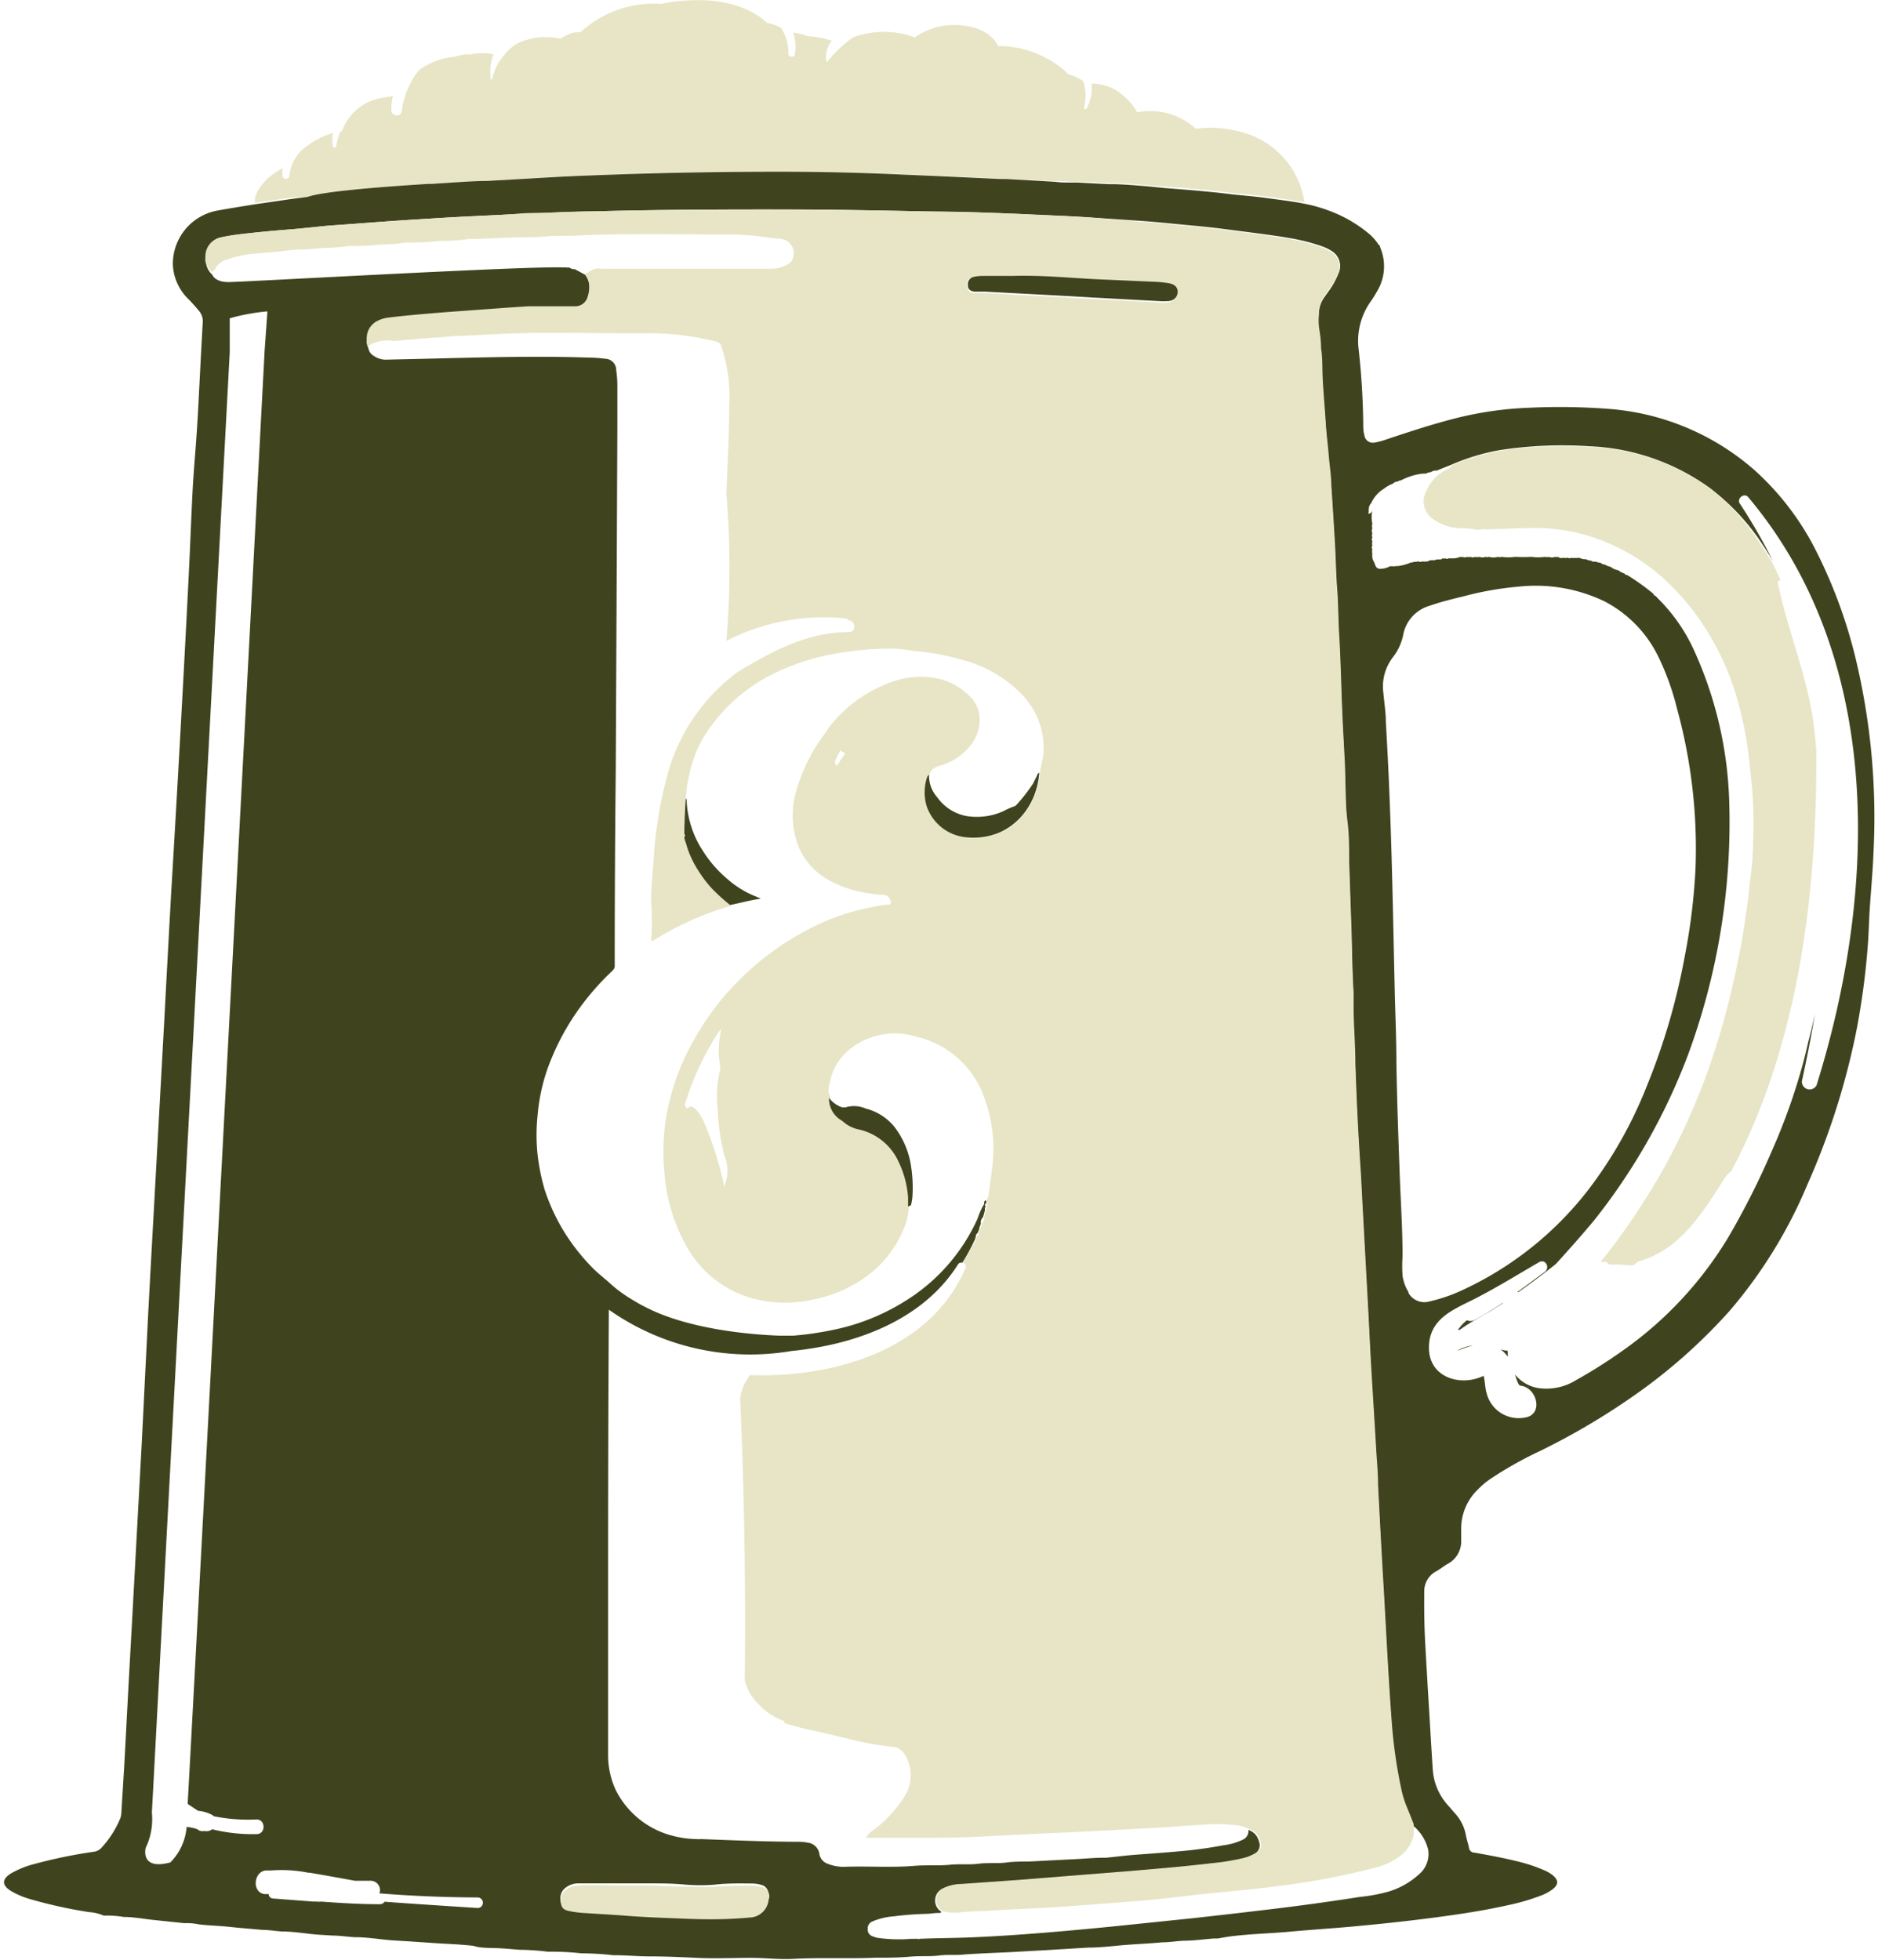 <?xml version="1.0" encoding="UTF-8"?>
<svg class="stein-svg" width="138" height="144" data-name="Layer 1" viewBox="0 0 127.52 133.67" xmlns="http://www.w3.org/2000/svg">
    <style>
        .cls-2 {
            fill: #40441e;
        }
        .cls-1 {
            fill: #e7e5c6;
        }
    </style>
<title>Beer icon</title>
<path class="cls-1" transform="translate(.38 -.29)" d="M20.22,13.72l.06,0c1-.38,4.92-.69,8.29-.9h.06a.46.46,0,0,1,.17,0c1.48-.09,2.83-.16,3.77-.2l4.54-.26c1.61-.08,3.23-.14,4.84-.2q5.27-.19,10.55-.17,4.2,0,8.4.19c2.22.09,4.45.2,6.67.3l.39,0h0l3.35.16c.34,0,.67,0,1,.05l.53,0a13.29,13.29,0,0,1,1.89.09l.58,0c.76,0,1.53.09,2.29.15l1.21.09c1.84.13,3.47.28,4.57.43.78.08,1.56.14,2.34.25s1.73.22,2.59.39a5.81,5.81,0,0,0-4.46-4.83,7.54,7.54,0,0,0-2.95-.19,4.63,4.63,0,0,0-4-1.12,4.4,4.4,0,0,0-1.53-1.56,3.5,3.5,0,0,0-1.58-.4,3,3,0,0,1-.35,1.71c0,.09-.19,0-.17-.07a3.24,3.24,0,0,0-.05-1.81,3.74,3.74,0,0,0-1-.46,6.92,6.92,0,0,0-4.81-1.93c-.6-1.25-2.41-1.61-3.8-1.37a5.06,5.06,0,0,0-1.89.78l-.37-.13a6.18,6.18,0,0,0-3.82.12,8.66,8.66,0,0,0-1.77,1.67,0,0,0,0,1-.06,0,1.82,1.82,0,0,1,.36-1.43,5.8,5.8,0,0,0-1.63-.31,4.89,4.89,0,0,0-1-.25A2.83,2.83,0,0,1,53.54,4c0,.25-.45.19-.44-.06a2.92,2.92,0,0,0-.51-1.76,3.11,3.11,0,0,0-.94-.33C50,.32,47.24,0,44.43.55A7.45,7.45,0,0,0,38.91,2.5a1.49,1.49,0,0,0-.8.13,4.38,4.38,0,0,0-.54.3,4.87,4.87,0,0,0-.65-.1,4.61,4.61,0,0,0-2.3.42,3.53,3.53,0,0,0-1.06,1,3.52,3.52,0,0,0-.65,1.41.05.05,0,0,1-.11,0,4.29,4.29,0,0,1,0-.94A2.72,2.72,0,0,1,33,4a3.65,3.65,0,0,0-1.58,0l-.36,0a3.73,3.73,0,0,0-.69.16,4.82,4.82,0,0,0-2.48.93A5.73,5.73,0,0,0,26.73,7.9c-.06.41-.72.3-.71-.1a5.15,5.15,0,0,1,.11-1l-.2.09a5,5,0,0,0-.64.09,3.51,3.51,0,0,0-2.64,2.27l-.1,0h0a4.18,4.18,0,0,0-.28,1,.12.12,0,0,1-.24,0,4,4,0,0,1,0-.89,6.08,6.08,0,0,0-2.26,1.29.31.31,0,0,1-.05.1,2.82,2.82,0,0,0-.66,1.56.23.23,0,0,1-.45,0,2.84,2.84,0,0,1,0-.54,4.4,4.4,0,0,0-.79.5,3.73,3.73,0,0,0-.92,1.06,1.52,1.52,0,0,0-.19.8l2.46-.36Z"></path>
<path class="cls-2" transform="translate(.38 -.29)" d="M102.14,92.4a.74.74,0,0,1-.17,0l-.28-.07a2.15,2.15,0,0,1,.49.5,3.08,3.08,0,0,1,0-.32S102.14,92.43,102.14,92.4Z"/>
<path class="cls-2" transform="translate(.38 -.29)" d="M32.85,133.16c.65,0,1.3.07,1.94.12a16.18,16.18,0,0,1,1.9.13h.08a18.59,18.59,0,0,1,2.22.11,20.39,20.39,0,0,1,2.18.13h.08c.81,0,1.61.08,2.42.08,1.07,0,2.13.05,3.2.1,1.24.06,2.47,0,3.71,0,.95,0,1.9.12,2.84.07,1.87-.1,3.75,0,5.62-.08.78,0,1.56,0,2.34-.07s1.35,0,2-.08,1.14,0,1.71-.07c1-.07,2.1-.11,3.15-.16l2.68-.15,2.64-.16c.76,0,1.53-.09,2.29-.16.92-.08,1.84-.11,2.75-.2.5,0,1-.09,1.51-.11.66,0,1.32-.1,2-.15h.27c.36-.06.72-.13,1.08-.17,1.29-.15,2.6-.18,3.89-.3s2.86-.22,4.28-.35c1.83-.17,3.65-.36,5.47-.6s3.43-.48,5.12-.86a14.44,14.44,0,0,0,2.17-.63,3.28,3.28,0,0,0,.86-.46c.39-.31.4-.61,0-.94a2.4,2.4,0,0,0-.6-.35,10.72,10.72,0,0,0-1.81-.6c-1-.25-2-.43-2.95-.6a.37.37,0,0,1-.36-.33c-.06-.31-.17-.6-.22-.91A3,3,0,0,0,98.6,124l-.54-.62a4,4,0,0,1-1-2.41c-.1-1.47-.18-2.94-.27-4.41s-.18-3-.26-4.48c-.05-1.07-.06-2.13-.05-3.2a1.54,1.54,0,0,1,.88-1.45L98,107a1.75,1.75,0,0,0,1-1.51c0-.32,0-.65,0-1a3.69,3.69,0,0,1,1.12-2.59,5.62,5.62,0,0,1,.89-.75,26,26,0,0,1,3.3-1.86,47.49,47.49,0,0,0,6.23-3.64,37.68,37.68,0,0,0,6.76-5.94,32.43,32.43,0,0,0,5.32-8.64A49.63,49.63,0,0,0,126,70.37a51.43,51.43,0,0,0,.73-5.53c.07-.87.08-1.74.14-2.61.09-1.31.21-2.62.26-3.94A46.51,46.51,0,0,0,126,45.61a33.81,33.81,0,0,0-2.82-7.8A18.67,18.67,0,0,0,119,32.35a17,17,0,0,0-10.06-4.18,43.39,43.39,0,0,0-5.27-.07,24,24,0,0,0-5.17.75c-1.56.4-3.1.91-4.63,1.42a4.22,4.22,0,0,1-.75.2A.58.58,0,0,1,92.4,30a2.4,2.4,0,0,1-.08-.66A50.9,50.9,0,0,0,92,24.08a4.65,4.65,0,0,1,.8-3.19,6.37,6.37,0,0,0,.42-.66,3.31,3.31,0,0,0,.24-3.1.23.23,0,0,1,0-.08L93.38,17a3.54,3.54,0,0,0-.57-.68,9.15,9.15,0,0,0-2.88-1.68,10.32,10.32,0,0,0-1.6-.45c-.85-.17-1.72-.27-2.59-.39s-1.56-.17-2.34-.25c-1.11-.15-2.73-.29-4.57-.43L77.63,13c-.76-.06-1.53-.13-2.29-.15l-.58,0,.16,0-2.06-.11-.53,0c-.33,0-.67,0-1-.05L68,12.5h0l-.39,0c-2.22-.1-4.45-.21-6.67-.3Q56.7,12,52.5,12q-5.27,0-10.55.17c-1.61.06-3.23.11-4.84.2l-4.54.26c-.94,0-2.3.11-3.77.2h-.23c-3.37.21-7.28.52-8.29.9l-.06,0-1,.13-2.46.36c-.88.14-1.76.28-2.64.44a3.7,3.7,0,0,0-3,3.63,3.47,3.47,0,0,0,1,2.34,11,11,0,0,1,.81.9,1.07,1.07,0,0,1,.23.76c-.08,1.36-.15,2.73-.22,4.1s-.13,2.55-.22,3.82-.19,2.34-.25,3.5c-.11,2.09-.18,4.19-.29,6.28q-.2,4-.42,8Q11.4,54.62,11,61.29q-.24,4.35-.47,8.7-.35,6.36-.7,12.72-.2,3.57-.39,7.14L9,98.69q-.23,4.23-.46,8.46-.19,3.55-.39,7.1c-.12,2.18-.23,4.37-.35,6.55-.06,1-.13,2.08-.19,3.12a1.24,1.24,0,0,1-.07.38,6.77,6.77,0,0,1-1.27,2,.83.83,0,0,1-.53.29,33.69,33.69,0,0,0-4,.82,6.45,6.45,0,0,0-1.66.66c-.64.4-.63.81,0,1.2a5.66,5.66,0,0,0,1.33.56,31.77,31.77,0,0,0,4,.88,3,3,0,0,1,1,.24,6.78,6.78,0,0,1,1.36.09c.7,0,1.39.14,2.09.21l2,.21c.32,0,.65,0,1,.08.72.09,1.45.1,2.17.18s1.45.13,2.17.2c.45,0,.9.08,1.36.11.79,0,1.57.14,2.36.21l1.13.07c.51,0,1,.09,1.51.11.81,0,1.63.14,2.44.21l1.17.07,1.63.11c.94.07,1.89.09,2.83.2C32,133.14,32.43,133.14,32.85,133.16Zm17.57-2.23c-1.48.14-3,0-4.34.08s-2.81-.11-4.16-.21c-.92-.07-1.84-.12-2.77-.18a6.77,6.77,0,0,1-1-.13c-.26-.06-.49-.14-.55-.42a.92.92,0,0,1,.18-.91,1.39,1.39,0,0,1,1-.41c1,0,2.06,0,3.08,0l1.72,0c.78,0,1.56,0,2.34.07s1.53.08,2.3,0,1.61-.07,2.42-.06a2.24,2.24,0,0,1,.61.09.63.63,0,0,1,.48.75A1.34,1.34,0,0,1,50.42,130.93Zm45-42.49A2.86,2.86,0,0,1,95,87.3,9,9,0,0,1,95,86c0-1.92-.13-3.83-.2-5.74-.09-2.49-.18-5-.22-7.46,0-1.59-.07-3.18-.11-4.76h0c-.07-3.12-.13-6.25-.22-9.37s-.21-6.09-.39-9.13c0-.66-.11-1.32-.17-2a3.26,3.26,0,0,1,.65-2.42,3.64,3.64,0,0,0,.7-1.51,2.55,2.55,0,0,1,1.8-2c.79-.28,1.6-.47,2.41-.67a21.77,21.77,0,0,1,3.69-.64,10.84,10.84,0,0,1,5.82,1,8.39,8.39,0,0,1,3.73,3.87,17.9,17.9,0,0,1,1.24,3.49,35.94,35.94,0,0,1,1.25,10.9,41.76,41.76,0,0,1-.74,6,44.69,44.69,0,0,1-2.6,8.86,29.31,29.31,0,0,1-4,7.06,23.08,23.08,0,0,1-8.57,6.81,11,11,0,0,1-2.25.77A1.24,1.24,0,0,1,95.39,88.45Zm-2.72-53.1a.11.11,0,0,1,0-.15.2.2,0,0,1,0-.16.55.55,0,0,1,.16-.42,2.25,2.25,0,0,1,.89-1,1.9,1.9,0,0,1,.58-.32.45.45,0,0,1,.35-.15.25.25,0,0,1,.2-.08,4.35,4.35,0,0,1,1.36-.45.24.24,0,0,1,.16,0,.12.12,0,0,1,.15,0,1.08,1.08,0,0,1,.39-.12.51.51,0,0,1,.38-.1L98.3,32a14.77,14.77,0,0,1,3.28-1,28,28,0,0,1,6.19-.27A15,15,0,0,1,116,33.61a15.33,15.33,0,0,1,3.42,3.62c.3.44.58.88.85,1.34A37.44,37.44,0,0,0,118,34.63c-.22-.34.3-.75.57-.44,9.34,11.1,8.77,27,4.67,40.12a.53.53,0,0,1-1-.28q.5-2.28.89-4.57-.22,1-.46,1.9-.15.67-.32,1.33a41.88,41.88,0,0,1-2.16,6.1,53.41,53.41,0,0,1-3,5.94,25.6,25.6,0,0,1-7.17,7.68,34.47,34.47,0,0,1-3.16,2,3.86,3.86,0,0,1-2.5.57,2.57,2.57,0,0,1-1.69-.94c.11.37.24.75.36.76,1.15.11,1.62,2,.3,2.18a2.25,2.25,0,0,1-2.6-1.68c-.1-.29-.1-.79-.2-1.17-1.57.76-3.72.13-3.73-1.9s1.72-2.63,3.18-3.38,2.9-1.64,4.33-2.47c.44-.25.77.37.39.66-.62.46-1.25.93-1.88,1.38h.08c.87-.61,1.72-1.25,2.55-1.91.91-1,1.8-2,2.63-3a41.92,41.92,0,0,0,6.39-11.27,45.85,45.85,0,0,0,2.81-17.35,26.77,26.77,0,0,0-2.41-10.27,11.84,11.84,0,0,0-2.5-3.56l-.1-.12a.17.17,0,0,1-.15-.14,15.7,15.7,0,0,0-1.8-1.29.19.19,0,0,1-.18-.1,1.51,1.51,0,0,1-.44-.23,1.06,1.06,0,0,1-.51-.23,1.19,1.19,0,0,1-.42-.17.15.15,0,0,1-.19-.07l-.2-.06a.13.13,0,0,1-.15-.06.21.21,0,0,1-.16,0,.18.18,0,0,1-.2-.06.69.69,0,0,1-.35-.1.8.8,0,0,1-.46-.1.19.19,0,0,1-.16,0,.12.12,0,0,1-.15,0,.34.34,0,0,1-.24,0,.2.2,0,0,1-.23,0,.72.72,0,0,1-.32,0,.34.34,0,0,1-.35-.06.3.3,0,0,1-.2,0,.62.62,0,0,1-.45,0,.35.35,0,0,1-.24,0,3.24,3.24,0,0,1-.93,0,9.72,9.72,0,0,1-1.11,0,3.24,3.24,0,0,1-.93,0,.34.34,0,0,1-.25,0,1.09,1.09,0,0,1-.61,0,.37.37,0,0,1-.25,0,.45.45,0,0,1-.38,0,.61.61,0,0,1-.32,0,.31.31,0,0,1-.3,0,.35.35,0,0,1-.24,0,.34.34,0,0,1-.31,0,.2.2,0,0,1-.16,0,1.25,1.25,0,0,1-.61.1l-.19,0a.15.15,0,0,1-.2,0,.28.28,0,0,1-.19,0,.28.28,0,0,1-.28.07.21.21,0,0,1-.16,0,.22.22,0,0,1-.23.05.2.2,0,0,1-.16,0,.7.7,0,0,1-.46.1l-.16,0a.11.11,0,0,1-.15,0l-.17,0a.11.11,0,0,1-.15,0,.35.35,0,0,1-.24.06,3,3,0,0,1-.93.25l-.17,0a.11.11,0,0,1-.15,0,.21.21,0,0,1-.16,0,1.42,1.42,0,0,1-.69.19c-.3,0-.33-.24-.41-.44a.82.82,0,0,1-.13-.59.65.65,0,0,1,0-.32.17.17,0,0,1,0-.22.67.67,0,0,1,0-.32.2.2,0,0,1,0-.23.5.5,0,0,1,0-.32.33.33,0,0,1,0-.31.52.52,0,0,1,0-.32,2.21,2.21,0,0,1,0-.92A.32.32,0,0,1,92.67,35.34ZM14.38,16.49c.43-.09.87-.16,1.31-.22q1.7-.2,3.42-.33c.9-.07,1.79-.18,2.68-.26l1.67-.12,1.48-.11c1.47-.11,2.93-.2,4.4-.29,1.65-.11,3.3-.17,5-.26.74,0,1.48-.06,2.22-.09,1.21-.06,2.42-.08,3.63-.11,4.36-.11,8.72-.13,13.09-.12,3.26,0,6.51.08,9.76.14,2,0,4,.09,6,.17,1.69.07,3.38.15,5.07.26l3.23.22c.95.07,1.89.17,2.84.26.75.07,1.5.14,2.25.23l2.71.35c.72.1,1.44.19,2.16.32a13.14,13.14,0,0,1,2.26.58,3,3,0,0,1,.59.29A1.2,1.2,0,0,1,90.6,19a5,5,0,0,1-.67,1.19l-.27.38a2.15,2.15,0,0,0-.38,1.13,5.5,5.5,0,0,0,0,1.05c.07.46.09.93.14,1.4.08.75.08,1.51.12,2.26s.11,1.58.17,2.37q.06.76.12,1.52c0,.48.09,1,.14,1.44s.11,1.17.15,1.75c.09,1.34.18,2.67.25,4,.06,1,.07,2.06.15,3.08s.07,2,.13,3c.07,1.18.11,2.37.15,3.55s.09,2.47.16,3.71c.06,1,.08,2,.12,3,0,.86.06,1.72.14,2.57s.09,1.87.12,2.81q.07,2,.14,4.1c.06,1.6.07,3.2.16,4.8,0,.19,0,.39,0,.59,0,1.41.07,2.81.12,4.22.08,2.37.19,4.73.35,7.1.07,1,.11,2.08.17,3.12q.19,3.49.38,7c.06,1.16.11,2.31.18,3.47.11,1.94.23,3.87.35,5.81,0,.77.08,1.53.12,2.3q.09,1.72.18,3.43t.21,3.7c.17,3,.31,5.9.53,8.85a33.54,33.54,0,0,0,.71,4.94,7.18,7.18,0,0,0,.37,1.11l.22.54c.07.18.15.36.21.54a3.07,3.07,0,0,1,1,1.59,1.8,1.8,0,0,1-.63,1.72,5.37,5.37,0,0,1-2,1.15,11.25,11.25,0,0,1-2,.38q-3,.47-6,.83-2.73.33-5.47.63l-5.32.55c-3.23.32-6.45.61-9.69.75-1.2.05-2.39.05-3.59.1a.07.07,0,0,1-.11,0l-.29,0a.32.32,0,0,1-.11,0,10.42,10.42,0,0,1-2.37-.07,2,2,0,0,1-.33-.11.47.47,0,0,1-.31-.49.5.5,0,0,1,.29-.5,4.43,4.43,0,0,1,1.47-.36,21.35,21.35,0,0,1,2.17-.17c.31,0,.62-.07.93-.06a.2.2,0,0,0,.17-.08.9.9,0,0,1,.09-1.59,2.81,2.81,0,0,1,1.17-.27l3.85-.27,4.51-.36,3.15-.25c1.84-.16,3.68-.31,5.52-.53a16.14,16.14,0,0,0,2.15-.34,3.19,3.19,0,0,0,.91-.35.65.65,0,0,0,.33-.76,1.54,1.54,0,0,0-.1-.29,1.11,1.11,0,0,0-.25-.35l-.18-.13-.21-.1a.66.66,0,0,1-.41.68,4.19,4.19,0,0,1-1.3.37,28.79,28.79,0,0,1-3,.41c-1,.09-1.94.16-2.91.23-.7.05-1.39.14-2.09.21h-.12c-.69,0-1.37.07-2.06.1l-3.11.16c-.52,0-1,0-1.55.07s-1.25,0-1.87.08-1.3,0-1.95.07c-.83.08-1.66,0-2.49.08-1.59.12-3.17,0-4.76.06a2.85,2.85,0,0,1-1.06-.2.86.86,0,0,1-.6-.75.91.91,0,0,0-.8-.7,3.41,3.41,0,0,0-.62-.06c-2.2,0-4.4-.1-6.6-.18a7.1,7.1,0,0,1-2.46-.37,6,6,0,0,1-3.41-3,5.64,5.64,0,0,1-.51-2.42q0-6.38,0-12.77,0-8.77.05-17.55A16.74,16.74,0,0,0,53.3,92.44h0c4.47-.44,9-2.14,11.37-5.9a.25.25,0,0,1,.3-.12,13.18,13.18,0,0,0,.89-1.66s0-.1.05-.15h0a.13.13,0,0,1,.08-.18,2.2,2.2,0,0,0,.14-.33c0-.11.07-.23.11-.34h0a.46.46,0,0,1,.13-.43,3.64,3.64,0,0,0,.14-.49c0-.1,0-.2.06-.29h0c-.06,0-.05-.09-.06-.15h.09a.33.33,0,0,0,0-.11.54.54,0,0,0,0-.12c-.15,0-.14.13-.14.24h0a5.08,5.08,0,0,0-.45,1,12.76,12.76,0,0,1-5,5.66,14.74,14.74,0,0,1-4.41,1.83,21.54,21.54,0,0,1-3.15.49c-.34,0-.68,0-1,0-1.57-.06-5.88-.35-8.94-1.87l-.45-.23-.23-.13c-.29-.17-.58-.34-.86-.53a8.31,8.31,0,0,1-1-.78c-.37-.34-.78-.65-1.14-1a14.28,14.28,0,0,1-1.16-1.31,13.43,13.43,0,0,1-2.19-4.11A14.23,14.23,0,0,1,36,79.05a12.62,12.62,0,0,1,0-2.69,12.81,12.81,0,0,1,1-4,16.71,16.71,0,0,1,1.6-2.94,17.74,17.74,0,0,1,2.37-2.79c.12-.12.26-.22.29-.4q0-6.64.07-13.28.06-11.72.11-23.43c0-1,0-2,0-3a7.33,7.33,0,0,0-.08-1,.76.76,0,0,0-.75-.76,8.74,8.74,0,0,0-1.13-.08c-3.85-.13-7.71,0-11.56.09l-2.19.05a1.4,1.4,0,0,1-.89-.25.73.73,0,0,1-.38-.52,1.58,1.58,0,0,1-.09-.26,1.46,1.46,0,0,1,0-.26,1.34,1.34,0,0,1,.06-.5,1.32,1.32,0,0,1,.64-.75,2.37,2.37,0,0,1,.86-.25c1.46-.17,2.93-.29,4.39-.4,1.69-.12,3.37-.25,5.06-.36.68,0,1.35,0,2,0,.39,0,.78,0,1.17,0a.87.87,0,0,0,.88-.64,2.16,2.16,0,0,0,.11-.6,1.47,1.47,0,0,0-.3-1h0l-.7-.38a.6.6,0,0,1-.39-.12.21.21,0,0,1-.16,0l-.26,0c-2.57-.1-21.89,1-22.82,1s-1.09-.49-1.09-.49h0a1.43,1.43,0,0,1-.28-.35,1.41,1.41,0,0,1-.15-.4,1.45,1.45,0,0,1,0-.28A1.33,1.33,0,0,1,14.38,16.49ZM13.8,125.06a.6.6,0,0,1-.49.12l-.07,0a.53.53,0,0,1-.46-.13h0a3.1,3.1,0,0,0-.72-.15h0a3.88,3.88,0,0,1-1.11,2.42c-2.1.56-1.68-1-1.68-1a4.5,4.5,0,0,0,.42-2.39L15,24.32s0-.89,0-1.4S15,22,15,22a13.63,13.63,0,0,1,2.57-.47l-.19,2.67S12.82,111,12.13,123.33l.71.47a2.55,2.55,0,0,1,.94.27.59.59,0,0,1,.13.1,11.9,11.9,0,0,0,2.92.22c.63,0,.64,1,0,1A11.58,11.58,0,0,1,13.8,125.06ZM25.56,130a.36.36,0,0,1-.33.17c-1.33,0-2.67-.08-4-.18a.91.91,0,0,1-.29,0l-.25,0-2.75-.21a.3.3,0,0,1-.28-.3l-.09,0-.21,0c-.92-.15-.69-1.68.22-1.61l.22,0h0a9.36,9.36,0,0,1,2.54.15h.1c1,.17,2.06.36,3.09.55l1.06,0a.64.64,0,0,1,.62.86h0c2.23.18,4.46.27,6.7.28a.36.36,0,0,1,0,.72C29.82,130.29,27.69,130.16,25.56,130Z"/>
<path class="cls-2" transform="translate(.38 -.29)" d="M101.87,89.13a22,22,0,0,1-2,1.21.57.57,0,0,1-.48,0,2.87,2.87,0,0,0-.61.66l.11,0c.32-.23.65-.44,1-.65l0,0,.54-.31.61-.35.77-.49S101.87,89.14,101.87,89.13Z"/>
<path class="cls-2" transform="translate(.38 -.29)" d="M98.8,92.4a8.44,8.44,0,0,1,1-.34,3.05,3.05,0,0,0-1,.31Z"/>
<path class="cls-2" transform="translate(.38 -.29)" d="m37.47 18.35h0.25z"/>
<polygon class="cls-2" points="93.84 16.77 93.83 16.76 93.83 16.76"/>
<path class="cls-1" transform="translate(.38 -.29)" d="M13.53,18.51a1.43,1.43,0,0,0,.28.35c0-.1.14-.11.18-.19A1.24,1.24,0,0,1,14.8,18a7,7,0,0,1,1.93-.41c.72-.08,1.44-.1,2.16-.21a8.27,8.27,0,0,1,1-.07c.53,0,1.06-.08,1.59-.11a12.23,12.23,0,0,0,1.62-.13h.12a14,14,0,0,0,2-.1A11,11,0,0,0,27,16.83h.12a15.92,15.92,0,0,0,2.18-.11,12.29,12.29,0,0,0,2-.13h.08c.94,0,1.87-.07,2.8-.1s1.64,0,2.45-.08,1.43,0,2.14-.06c3.28-.14,6.56-.08,9.83-.06a18,18,0,0,1,3.06.19c.3.05.61.08.92.1a1,1,0,0,1,.83,1.35.62.62,0,0,1-.26.33,2.18,2.18,0,0,1-1.13.36H40.38a1.1,1.1,0,0,0-.94.27s-.15,0-.22.05h0a1.47,1.47,0,0,1,.3,1,2.16,2.16,0,0,1-.11.6.87.87,0,0,1-.88.64c-.39,0-.78,0-1.17,0-.68,0-1.36,0-2,0-1.69.11-3.38.24-5.06.36-1.47.11-2.93.23-4.39.4a2.37,2.37,0,0,0-.86.25,1.32,1.32,0,0,0-.64.75,1.34,1.34,0,0,0-.06.5,1.46,1.46,0,0,0,0,.26,1.58,1.58,0,0,0,.09.26.76.76,0,0,1,.48-.3,2.32,2.32,0,0,1,1.25-.11l2.71-.23c.5,0,1-.09,1.52-.11,1.43-.05,2.85-.15,4.28-.19,2.37-.07,4.73,0,7.1,0h.15l.13,0,1.27,0a18.68,18.68,0,0,1,4.93.59l.21.13A10.65,10.65,0,0,1,49.07,28c0,2-.12,4-.19,6a59.79,59.79,0,0,1,0,10A14.56,14.56,0,0,1,57,42.47a.36.36,0,0,1,.23.13c.49.07.52.8,0,.8-2.83,0-5.22,1.31-7.55,2.7a12.91,12.91,0,0,0-4.88,7.25A28.49,28.49,0,0,0,43.91,59c-.07.93-.17,1.88-.16,2.81a19.35,19.35,0,0,1,0,2.63.5.5,0,0,0,.15,0A20.54,20.54,0,0,1,49,62.13l.18-.06a12.17,12.17,0,0,1-1.31-1.2q-.2-.22-.38-.46c-.17-.22-.33-.45-.48-.69a7.37,7.37,0,0,1-.58-1.1,6.27,6.27,0,0,1-.25-.74c0-.15-.08-.31-.12-.46a.21.21,0,0,1-.06-.09v-.06l0,0v-.44c0-.66,0-1.32.1-2a10.73,10.73,0,0,1,.75-3.33c.11-.27.25-.52.38-.77l.17-.28a11.68,11.68,0,0,1,4.92-4.32,15.89,15.89,0,0,1,4.78-1.38,20.2,20.2,0,0,1,3.11-.22c.56,0,1.11.12,1.67.18a15.9,15.9,0,0,1,2.91.54A8.78,8.78,0,0,1,69,47.62a5.29,5.29,0,0,1,1.51,4,3,3,0,0,1-.09.58,7.48,7.48,0,0,0-.16.84,5.27,5.27,0,0,1-.42,1.68,5,5,0,0,1-.42.77,4.43,4.43,0,0,1-1.24,1.25,4.13,4.13,0,0,1-.81.42,4.61,4.61,0,0,1-2,.27,3.16,3.16,0,0,1-2.8-2.13,3.28,3.28,0,0,1,0-1.89.44.44,0,0,1,.16-.26.84.84,0,0,1,.64-.61,4.09,4.09,0,0,0,2-1.22,2.79,2.79,0,0,0,.78-2.06,2.13,2.13,0,0,0-.5-1.29A4.35,4.35,0,0,0,63,46.52a5.93,5.93,0,0,0-3.31.47,9,9,0,0,0-4.18,3.45,11.65,11.65,0,0,0-1.82,3.65,5.91,5.91,0,0,0,.13,4,4.7,4.7,0,0,0,2.08,2.25,7.82,7.82,0,0,0,2.77.89,6.59,6.59,0,0,0,.93.1.53.53,0,0,1,.49.54c0,.12-.11.13-.2.13-.36,0-.72.09-1.08.16a15.73,15.73,0,0,0-4.57,1.64,18.82,18.82,0,0,0-4.44,3.29,18.25,18.25,0,0,0-3,3.89,16.35,16.35,0,0,0-2,5.32,15,15,0,0,0-.14,4.08A12,12,0,0,0,46,85a7.42,7.42,0,0,0,4.46,3.79,8.56,8.56,0,0,0,4.36.13,9,9,0,0,0,3.9-1.79,7.52,7.52,0,0,0,2.48-3.67,7.85,7.85,0,0,0,.14-1c0-.21,0-.42,0-.63a6.8,6.8,0,0,0-.4-1.85c-.1-.25-.21-.5-.33-.75a3.91,3.91,0,0,0-2.71-2.05,2.33,2.33,0,0,1-.9-.44,1.86,1.86,0,0,0-.25-.19,1.7,1.7,0,0,1-.8-1.51c-.21-.34-.06-.69,0-1a3.79,3.79,0,0,1,1.34-2.18A4.89,4.89,0,0,1,61.83,71a6.44,6.44,0,0,1,4.67,4.25A10,10,0,0,1,67,80c-.06.52-.13,1-.21,1.54a1.36,1.36,0,0,1-.13.56.54.54,0,0,1,0,.12.33.33,0,0,1,0,.11.11.11,0,0,1,0,.16h0c0,.1,0,.2-.06.29a3.64,3.64,0,0,1-.14.49.52.52,0,0,1-.13.43h0c0,.11-.07.23-.11.34a2.2,2.2,0,0,1-.14.33.13.13,0,0,1-.08.18s0,.1-.05.15A13.18,13.18,0,0,1,65,86.4a.29.29,0,0,1,.18.4c-2.37,5.53-8.89,7.48-14.69,7.28a3.6,3.6,0,0,0-.61,1.24,2.12,2.12,0,0,0-.06.39c.28,6.38.38,12.8.31,19.19a3.57,3.57,0,0,0,1,1.69,4.36,4.36,0,0,0,1.7,1.09,1,1,0,0,1,0,.13c.77.26,1.56.43,2.35.6,1.21.27,2.41.61,3.64.83.46.08.92.15,1.38.19a1.1,1.1,0,0,1,.89.61,2.68,2.68,0,0,1-.15,2.91,8.42,8.42,0,0,1-1.82,2c-.25.21-.56.37-.72.69l.43,0c1.32,0,2.63,0,3.95,0q2.44,0,4.88-.16l3.2-.15c1.63-.07,3.25-.15,4.87-.24l2.77-.15c1-.06,2-.15,3-.2a11.85,11.85,0,0,1,2.26.05,3.53,3.53,0,0,1,.81.27l.21.1.18.13a1.11,1.11,0,0,1,.25.35,1.54,1.54,0,0,1,.1.29.65.65,0,0,1-.33.76,3.19,3.19,0,0,1-.91.35,16.14,16.14,0,0,1-2.15.34c-1.83.22-3.68.37-5.52.53l-3.15.25-4.51.36-3.85.27a2.81,2.81,0,0,0-1.17.27.9.9,0,0,0-.09,1.59,3.4,3.4,0,0,0,1.32.06c.71-.07,1.43-.06,2.14-.11,1.21-.09,2.42-.12,3.62-.19s2.59-.18,3.89-.28c1.09-.08,2.18-.16,3.27-.26s2.14-.24,3.22-.36l2.37-.24c1.54-.14,3.08-.32,4.61-.55s3.27-.59,4.9-1a4.86,4.86,0,0,0,1.78-.78,2.53,2.53,0,0,0,.85-1,1.8,1.8,0,0,0,.16-1v-.23c-.07-.18-.14-.36-.21-.54l-.22-.54a7.18,7.18,0,0,1-.37-1.11,33.54,33.54,0,0,1-.71-4.94c-.22-2.95-.36-5.9-.53-8.85q-.11-1.85-.21-3.7t-.18-3.43c0-.77-.07-1.53-.12-2.3-.11-1.94-.24-3.87-.35-5.81-.07-1.16-.12-2.31-.18-3.47q-.19-3.49-.38-7c-.06-1-.1-2.08-.17-3.12-.16-2.36-.27-4.73-.35-7.1,0-1.4-.14-2.81-.12-4.22,0-.19,0-.39,0-.59-.1-1.6-.1-3.2-.16-4.8q-.07-2-.14-4.1c0-.94,0-1.87-.12-2.81s-.1-1.71-.14-2.57c0-1-.07-2-.12-3-.07-1.23-.12-2.47-.16-3.71s-.08-2.37-.15-3.55c-.06-1-.05-2-.13-3s-.09-2.05-.15-3.08c-.08-1.34-.16-2.67-.25-4,0-.58-.1-1.17-.15-1.75s-.09-1-.14-1.44-.09-1-.12-1.52c-.06-.79-.12-1.58-.17-2.37s0-1.51-.12-2.26c0-.46-.06-.93-.14-1.4a5.5,5.5,0,0,1,0-1.05,2.15,2.15,0,0,1,.38-1.13l.27-.38A5,5,0,0,0,90.6,19a1.2,1.2,0,0,0-.53-1.55,3,3,0,0,0-.59-.29,13.14,13.14,0,0,0-2.26-.58c-.72-.13-1.44-.22-2.16-.32l-2.71-.35c-.75-.09-1.5-.16-2.25-.23-.94-.09-1.89-.2-2.84-.26L74,15.15C72.35,15,70.65,15,69,14.89c-2-.09-4-.14-6-.17-3.25-.06-6.51-.13-9.76-.14-4.36,0-8.72,0-13.09.12-1.21,0-2.42.05-3.63.11-.74,0-1.48,0-2.22.09-1.65.1-3.3.16-5,.26-1.47.09-2.94.18-4.4.29l-1.48.11-1.67.12c-.89.08-1.79.19-2.68.26q-1.71.13-3.42.33c-.44.05-.87.12-1.31.22a1.33,1.33,0,0,0-1,1.36,1.45,1.45,0,0,0,0,.28A1.41,1.41,0,0,0,13.53,18.51Zm42.89,34a.29.29,0,0,1-.11-.35,6.92,6.92,0,0,1,.35-.69,1,1,0,0,0,.33.2A9.28,9.28,0,0,0,56.42,52.53ZM48.73,81.22a22.86,22.86,0,0,0-1.36-4.34c-.11-.27-.72-1.48-1.13-1a.23.23,0,0,1-.18-.31,19.72,19.72,0,0,1,2.26-4.85.72.72,0,0,1,.21-.22A6.07,6.07,0,0,0,48.45,73c0,.08,0,.16,0,.24A8.19,8.19,0,0,0,48.28,76a15.46,15.46,0,0,0,.45,3.07A2.74,2.74,0,0,1,48.73,81.22Zm17-62a3.06,3.06,0,0,1,.62-.06c.66,0,1.33,0,2,0,1.88-.06,3.74.12,5.61.22l4.09.23c.31,0,.62,0,.93.09s.66.3.65.61-.27.59-.72.62a4.06,4.06,0,0,1-.51,0l-4.64-.25-1.51-.09-5.78-.31c-.23,0-.47,0-.7,0s-.45-.18-.47-.43A.51.51,0,0,1,65.76,19.19Z"/>
<path class="cls-1" transform="translate(.38 -.29)" d="m45.48 43.84s0 0.06 0 0.08z"/>
<path class="cls-1" transform="translate(.38 -.29)" d="M98.11,32.27a2.89,2.89,0,0,0-1.48,1.49,1.47,1.47,0,0,0,.55,2,3.42,3.42,0,0,0,1.76.56,6.16,6.16,0,0,1,1,.07.77.77,0,0,0,.46,0,.51.51,0,0,1,.19,0c1.24,0,2.47-.11,3.7-.09a12.72,12.72,0,0,1,4.66,1,13.4,13.4,0,0,1,3.59,2.22,16.13,16.13,0,0,1,2.79,3.13,18.38,18.38,0,0,1,2.46,5.19,23.89,23.89,0,0,1,.75,3.49c.11.73.17,1.46.25,2.2a28.32,28.32,0,0,1,.12,4.16c0,.88-.08,1.76-.2,2.63-.07.51-.1,1-.17,1.54-.15,1-.29,2.07-.49,3.1-.31,1.58-.65,3.14-1.07,4.69-.37,1.38-.81,2.73-1.3,4.08a45.39,45.39,0,0,1-2.5,5.58c-.57,1.08-1.2,2.12-1.86,3.15s-1.45,2.15-2.24,3.18l-.57.72h.2l.2,0a.36.36,0,0,0,.3.18c.24,0,.46,0,.68,0a5.46,5.46,0,0,0,.86.05l.33-.26c2.79-.75,4.35-3.24,5.9-5.7l.26-.31a.31.31,0,0,1,.16-.11c4.57-8.55,5.89-18.86,5.82-28.73-.05-.67-.12-1.34-.21-2-.47-3.26-1.75-6.23-2.41-9.42a.15.15,0,0,1,.19-.18q-.26-.59-.55-1.17c-.26-.45-.54-.9-.85-1.34A15.33,15.33,0,0,0,116,33.61a15,15,0,0,0-8.22-2.83,28,28,0,0,0-6.19.27,14.77,14.77,0,0,0-3.28,1C98.32,32.16,98.22,32.22,98.11,32.27Z"/>
<path class="cls-1" transform="translate(.38 -.29)" d="M51.27,129a2.24,2.24,0,0,0-.61-.09c-.81,0-1.61,0-2.42.06s-1.53,0-2.3,0-1.56-.05-2.34-.07l-1.72,0c-1,0-2.05-.07-3.08,0a1.39,1.39,0,0,0-1,.41.92.92,0,0,0-.18.91c.06.28.3.37.55.42a6.77,6.77,0,0,0,1,.13c.92.06,1.84.11,2.77.18,1.35.11,2.7.15,4.16.21s2.86.06,4.34-.08a1.34,1.34,0,0,0,1.32-1.22A.63.63,0,0,0,51.27,129Z"/>
<path class="cls-2" transform="translate(.38 -.29)" d="M65.8,20.18c.23,0,.47,0,.7,0l5.78.31,1.51.09,4.64.25a4.06,4.06,0,0,0,.51,0c.45,0,.71-.27.72-.62s-.24-.55-.65-.61-.62-.08-.93-.09L74,19.33c-1.87-.1-3.73-.28-5.61-.22-.66,0-1.33,0-2,0a3.06,3.06,0,0,0-.62.06.51.51,0,0,0-.42.57C65.35,20,65.48,20.14,65.8,20.18Z"/>
<path class="cls-2" transform="translate(.38 -.29)" d="M69.8,53.73a11.82,11.82,0,0,1-1.12,1.44.4.4,0,0,1-.23.14,5.88,5.88,0,0,0-.71.32,4.38,4.38,0,0,1-2.48.32,3.14,3.14,0,0,1-2-1.28,2.2,2.2,0,0,1-.56-1.54.44.44,0,0,0-.16.26,3.28,3.28,0,0,0,0,1.89,3.16,3.16,0,0,0,2.8,2.13,4.61,4.61,0,0,0,2-.27,4.13,4.13,0,0,0,.81-.42,4.43,4.43,0,0,0,1.24-1.25,5,5,0,0,0,.42-.77A5.27,5.27,0,0,0,70.22,53a.19.19,0,0,0-.13.13C70,53.34,69.89,53.53,69.8,53.73Z"/>
<path class="cls-2" transform="translate(.38 -.29)" d="M61.48,82.45a4,4,0,0,0,.09-.57,9.62,9.62,0,0,0-.15-2.36A5.82,5.82,0,0,0,60.3,77.1a3.7,3.7,0,0,0-1.92-1.2A2,2,0,0,0,57,75.82c-.08,0-.15,0-.22,0a1.83,1.83,0,0,1-.9-.65,1.7,1.7,0,0,0,.8,1.51,1.86,1.86,0,0,1,.25.19,2.33,2.33,0,0,0,.9.44,3.91,3.91,0,0,1,2.71,2.05c.12.24.23.49.33.75a6.8,6.8,0,0,1,.4,1.85c0,.21,0,.42,0,.63C61.4,82.52,61.47,82.52,61.48,82.45Z"/>
<path class="cls-2" transform="translate(.38 -.29)" d="M51.2,61.57l-.28-.12A6.56,6.56,0,0,1,49,60.29a8.38,8.38,0,0,1-1.75-2A6.8,6.8,0,0,1,46.17,55a.39.39,0,0,0-.06-.26c-.06.66-.08,1.32-.1,2v.44a.13.13,0,0,1,0,.19c0,.16.07.31.12.46a6.27,6.27,0,0,0,.25.74,7.37,7.37,0,0,0,.58,1.1c.15.24.31.47.48.69s.25.31.38.46a12.17,12.17,0,0,0,1.31,1.2c.68-.14,1.34-.32,2-.42C51.21,61.59,51.21,61.57,51.2,61.57Z"/>
</svg>
